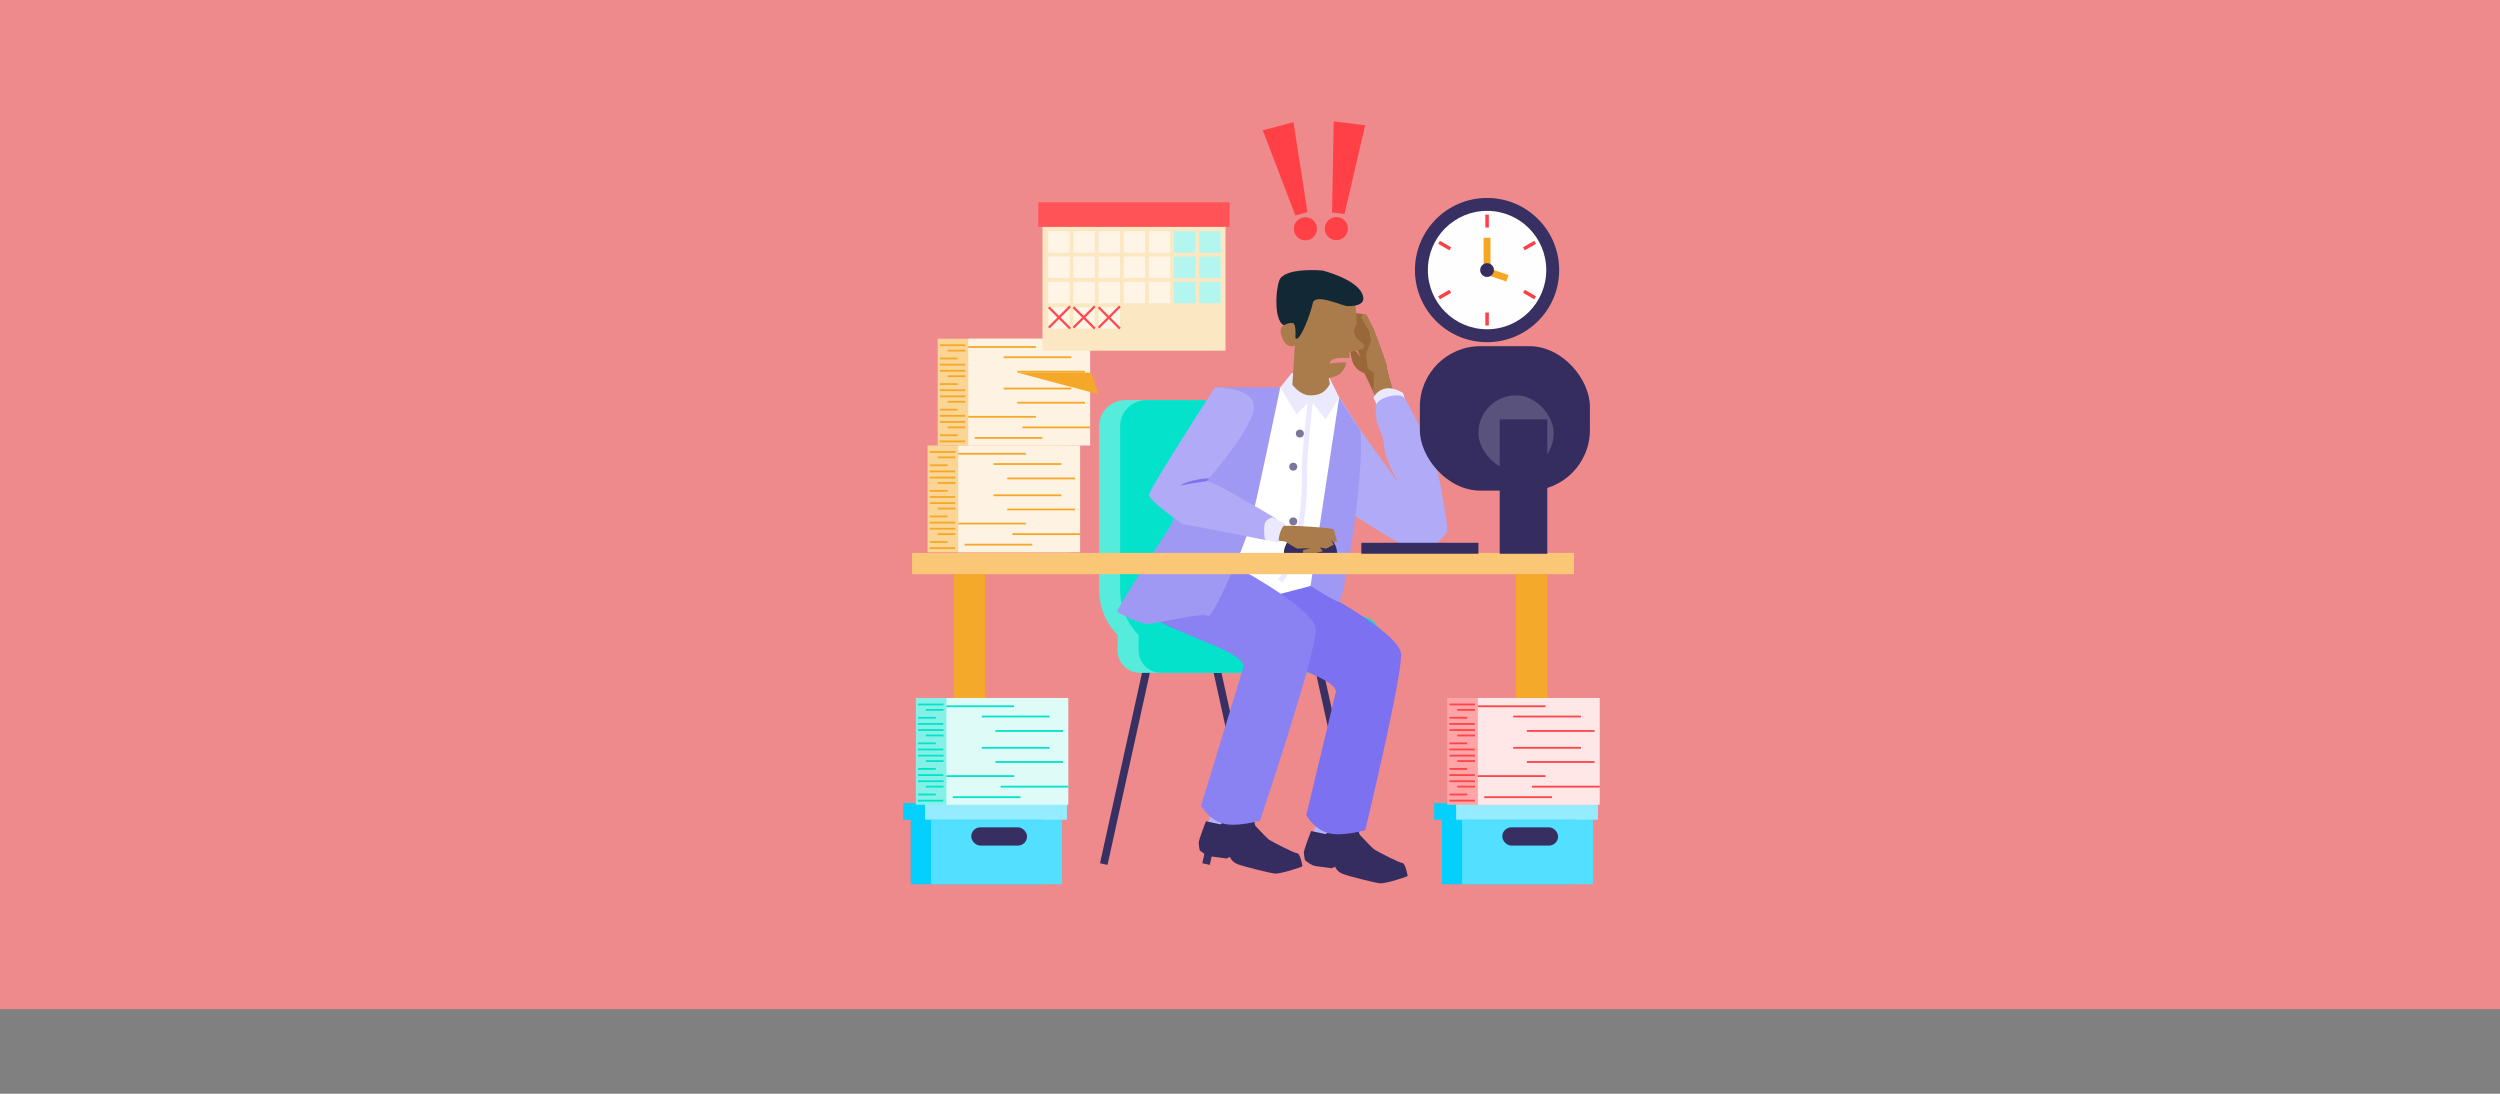 <svg xmlns="http://www.w3.org/2000/svg" id="Capa_1" viewBox="0 0 1090 476.88"><rect x="0" y="0" width="1090" height="476.88" fill="#808080" stroke="none"/><defs><style>      .cls-1 {        fill: #04d0ff;      }      .cls-2 {        fill: #372e61;      }      .cls-3 {        fill: #ee898c;      }      .cls-4 {        fill: #b1aaf6;      }      .cls-5 {        fill: #ff4147;      }      .cls-6 {        fill: #f5a827;      }      .cls-7 {        fill: #defbf8;      }      .cls-8 {        fill: #ebe9fd;      }      .cls-9 {        fill: #59527d;      }      .cls-10 {        fill: #ffe6e7;      }      .cls-11 {        fill: #a099f4;      }      .cls-12 {        fill: #fef3e3;      }      .cls-13 {        stroke: #ff494e;      }      .cls-13, .cls-14, .cls-15 {        fill: none;        stroke-miterlimit: 10;      }      .cls-16 {        fill: #85f1e6;      }      .cls-17 {        fill: #996739;      }      .cls-18 {        fill: #122835;      }      .cls-14 {        stroke: #382f63;        stroke-width: 3.35px;      }      .cls-19 {        fill: #f5a92a;      }      .cls-20 {        fill: #aa7b4b;      }      .cls-21 {        fill: #fad596;      }      .cls-22 {        fill: #95ebff;      }      .cls-23 {        fill: #382f62;      }      .cls-15 {        stroke: #ebe9fd;        stroke-width: 2.24px;      }      .cls-24 {        fill: #b3f6ef;      }      .cls-25 {        fill: #ffa4a7;      }      .cls-26 {        fill: #b9b4f7;      }      .cls-27 {        fill: #53dfff;      }      .cls-28 {        fill: #fff;      }      .cls-29 {        fill: #04e2cb;      }      .cls-30 {        fill: #8a81f2;      }      .cls-31 {        fill: #ff5358;      }      .cls-32 {        fill: #7c71f0;      }      .cls-33 {        fill: #7d73f0;      }      .cls-34 {        fill: #fefefe;      }      .cls-35 {        fill: #352c60;      }      .cls-36 {        fill: #fef5e7;      }      .cls-37 {        fill: #fce7c3;      }      .cls-38 {        fill: #f5a623;      }      .cls-39 {        fill: #f9c775;      }      .cls-40 {        fill: #7c7698;      }      .cls-41 {        fill: #56ecdc;      }      .cls-42 {        fill: #ff444a;      }    </style></defs><rect class="cls-3" width="1090" height="440"></rect><g><line class="cls-14" x1="501.67" y1="284.09" x2="481.24" y2="376.73"></line><line class="cls-14" x1="546.28" y1="284.09" x2="525.84" y2="376.73"></line><line class="cls-14" x1="573.41" y1="284.09" x2="593.85" y2="376.73"></line><line class="cls-14" x1="528.81" y1="284.09" x2="549.25" y2="376.73"></line><path class="cls-41" d="M583.14,268.61h-17.13v-82.77c0-6.28-5.09-11.37-11.37-11.37h-64.07c-6.28,0-11.37,5.09-11.37,11.37v71.3c0,7.73,3.11,14.73,8.15,19.83-.07.46-.1.93-.1,1.41v5.22c0,5.4,4.38,9.78,9.78,9.78h86.11c5.4,0,9.78-4.38,9.78-9.78v-5.22c0-5.4-4.38-9.78-9.78-9.78Z"></path><path class="cls-29" d="M592.32,268.61h-17.13v-82.77c0-6.28-5.09-11.37-11.37-11.37h-64.07c-6.28,0-11.37,5.09-11.37,11.37v71.3c0,7.73,3.11,14.73,8.15,19.83-.07.46-.1.93-.1,1.41v5.22c0,5.4,4.38,9.78,9.78,9.78h86.11c5.4,0,9.78-4.38,9.78-9.78v-5.22c0-5.4-4.38-9.78-9.78-9.78Z"></path><g><path class="cls-17" d="M607.51,171.07l-7.06,3.41-1.62-3.43-3.95-8.34s-4.08-1.16-5.26-5.26c-1.18-4.1-1.09-6.66-1.09-6.66l2.02,1.39,2.63,3.56s-4.8-10.53-4.65-12.39c.16-1.86,1.55-6.97,1.55-6.97l5.5.77s.07,0,.07,0l3.17,6.19s5.81,15.04,5.81,16.58,2.88,11.14,2.88,11.14Z"></path><path class="cls-20" d="M607.51,171.07l-7.06,3.41-1.62-3.43.18-8.34-2.68-2.06s-.57-3.82-.67-5.47c-.1-1.65,2.11-6.4,2.11-6.55s-.51-2.48-.51-3.25-3.72-6.14-3.72-7.33c0-1.06,1.69-.93,2.05-.89.04,0,.07,0,.07,0l3.17,6.19s5.81,15.04,5.81,16.58,2.88,11.14,2.88,11.14Z"></path><g><path class="cls-26" d="M573.33,352.03s.46,6.23.46,7.5-2.19,4.85-2.19,4.85l14.77,3.35.76-8.49v-8.35l-13.8,1.15Z"></path><path class="cls-35" d="M571.64,362.33s-3.15,8.15-3.15,9.31.46,3.35.46,3.35c0,0,2.65,2.42,4.85,2.65s6.81.92,6.81.92l1.5-.69s.69,2.08,3.23,3.11,14.19,3.92,16.38,4.15,12-2.88,12-3.23-1.04-5.65-2.31-5.65-10.84-4.96-12.23-5.88-10.84-11.31-10.84-11.31c0,0-7.27.92-7.27,1.62s-3.11,3-3.11,3l-6.31-1.35Z"></path></g><g><path class="cls-26" d="M527.47,347.77s.46,6.23.46,7.5-2.19,4.85-2.19,4.85l14.77,3.35.76-8.49v-8.35l-13.8,1.15Z"></path><path class="cls-35" d="M525.78,358.08s-3.15,8.15-3.15,9.31.46,3.35.46,3.35c0,0,2.65,2.42,4.85,2.65s6.81.92,6.81.92l1.5-.69s.69,2.08,3.23,3.11,14.19,3.92,16.38,4.15,12-2.88,12-3.23-1.04-5.65-2.31-5.65-10.84-4.96-12.23-5.88-10.84-11.31-10.84-11.31c0,0-7.27.92-7.27,1.62s-3.11,3-3.11,3l-6.31-1.35Z"></path></g><g><path class="cls-32" d="M571.4,255.38s38.83,20.11,39.45,29.71-15.59,76.83-15.59,76.83c0,0-10.22,3.1-16.41,1.24s-9.29-7.74-9.29-7.74l12.85-53.68c.93-7.74-45.89-17.96-45.89-25.7s2.17-25.7,2.17-25.7l32.71,5.04Z"></path><path class="cls-8" d="M601.58,179.66l-2.75-6.34s3.67-7.53,12.84-2.03l2.29,6.99-12.38,1.38Z"></path><path class="cls-28" d="M534.97,194.29s-17.34,46.76-17.34,51.09,15.48,17.34,21.68,17.34,36.23-8.36,36.23-8.36l17.65-66.57-9.29-14.55-25.7-4.34-14.86,4.64-8.36,20.75Z"></path><path class="cls-15" d="M571.4,174.48s-3,25.43-2.69,32.07-.31,33.09-10.53,46.8"></path><path class="cls-4" d="M583.89,173.24s.39.68,1.07,1.85c4.58,7.88,25.04,35.82,25.04,35.82-5.99-10.22-6.61-15.07-6.61-17.24s-3.1-9.6-3.1-9.6c0,0-.68-5.25-.52-6.81.41-4.03,10.16-6.19,12.28-4.03s8.67,17.41,11.15,19.85,8.49,37.73,7.87,38.66-7.25,9.62-11.9,9.31-35.3-20.59-35.3-20.59"></path><path class="cls-30" d="M534.24,244.55s38.83,20.11,39.45,29.71c.62,9.6-24.31,83.5-24.31,83.5,0,0-10.22,3.1-16.41,1.24s-9.29-7.74-9.29-7.74l18.49-60.5c.93-7.74-42.81-17.8-42.81-25.55s13.01-28.54,13.01-28.54l21.87,7.88Z"></path><path class="cls-11" d="M558.19,168.9h-28.49l-18.89,59.76s-24.65,37.53-23.72,38.15,9.48,5.2,13.19,5.2,24.46-5.26,26.32-3.41,15.79-29.73,18.58-39.94,13.01-59.76,13.01-59.76Z"></path><path class="cls-11" d="M583.89,173.24l-12.49,82.15s10.64,6.98,12.5,6.98,11.13-54.13,9.28-74.57l-9.29-14.55Z"></path><polygon class="cls-8" points="558.19 168.9 563.14 162.71 579.56 164.57 583.89 173.24 578.01 182.84 571.4 174.48 565.31 180.67 558.19 168.9"></polygon><circle class="cls-40" cx="566.74" cy="189.03" r="1.74"></circle><circle class="cls-40" cx="563.85" cy="203.48" r="1.74"></circle><circle class="cls-40" cx="563.85" cy="227.32" r="1.74"></circle><circle class="cls-40" cx="555.96" cy="248.6" r="1.74"></circle></g><g><path class="cls-35" d="M568.72,232.46h5.29c4.96,0,8.98,4.02,8.98,8.98h-23.25c0-4.96,4.02-8.98,8.98-8.98Z"></path><path class="cls-20" d="M552.32,226.71s8.11,2.85,8.76,2.56,20.07.74,20.42,1.62,1.49,5.31,1.49,5.31h-1.75l-1.65-2.58,1.96,3.92-3.41,1.66-2.68-.52,1.34,1.65-2.82.72h-5.85v-1.24l3.3-.83s-5.28.21-5.78.21-5.26-3.1-5.26-3.1l-11.47-1.29s-3.04-8.07,3.41-8.1Z"></path><path class="cls-4" d="M529.7,168.9s-28.8,44.59-28.8,46.91,14.24,12.54,14.4,12.54,36.69,7.12,36.69,7.12c0,0,4.44-.1,6.19-3.92,1.61-3.5-3.41-6.4-3.41-6.4,0,0-25.55-15.38-28.64-15.38,0,0,20.9-23.84,20.59-32.51s-17.03-8.36-17.03-8.36Z"></path><path class="cls-33" d="M526.14,209.78s-11.61,1.55-11.61,2.27c0,0,1.32-2.58,12.78-3.63l-1.17,1.36Z"></path><path class="cls-8" d="M560.76,228.56l-5.93-2.98s-3.04.66-3.46,2.98-.13,6.6.27,6.68,5.71,1.43,5.71,1.43c0,0,.31-6.92,3.41-8.1Z"></path></g><rect class="cls-39" x="397.66" y="241.06" width="288.61" height="9.28"></rect><path class="cls-20" d="M594.88,150.94c0,1.91-6.44,2.4-6.44,2.4-.33.64.22,1.82-.02,2.79-2.16-.15-8.57-.56-8.63,2.44,0,0,2.53-.7,7.27-.52-.42,1.49-1,3-2.01,4.12-2.49,2.78-8.73,3.55-13.11,2.76-8.3-1.49-7.19-14.31-7.19-14.31,0,0-4.28,2.39-6.24-5.05-1.33-5.05,5.29-4.88,6.76-4.86,1.47.02,6.96-12.42,6.96-12.42l18.44,3.2s.8,4.77.89,9.32c.02,1.05-1.36,2.59-1.24,3.48.62,4.76,4.57,4.75,4.57,6.66Z"></path><path class="cls-18" d="M587.57,133.45s9.45.61,6.18-5.73c-3.27-6.35-17.15-9.78-17.15-9.78,0,0-14.88-1.4-18.41,3.49-1.79,2.47-3.2,17.96,1.52,20.37,0,0,2.44-1.27,4-.93s1.08,6.63,1.08,6.63c1.95,1.97,6.66-10.86,7.61-15.37.95-4.51,13.11,1.39,15.17,1.34Z"></path><path class="cls-20" d="M564.79,147.48l-1.33,20.26s3.33,4.56,7.59,4.64,6.89-1.39,8.75-4.95l-1.94-11.61-13.06-8.34Z"></path><rect class="cls-35" x="593.54" y="236.66" width="51.04" height="4.77"></rect><rect class="cls-35" x="619.06" y="150.94" width="74.14" height="62.97" rx="26.4" ry="26.4"></rect><rect class="cls-9" x="644.58" y="172.38" width="32.84" height="32.84" rx="16.42" ry="16.42"></rect><rect class="cls-35" x="653.87" y="182.84" width="20.75" height="58.6"></rect></g><rect class="cls-19" x="661" y="250.34" width="13.62" height="134.81"></rect><rect class="cls-19" x="415.86" y="250.34" width="13.62" height="134.81"></rect><g><g><rect class="cls-21" x="404.44" y="194.23" width="61.78" height="46.55"></rect><rect class="cls-12" x="417.78" y="194.23" width="53.15" height="46.55"></rect><rect class="cls-6" x="405.45" y="196.66" width="11.08" height=".79"></rect><rect class="cls-6" x="417.78" y="197.45" width="29.51" height=".79"></rect><rect class="cls-6" x="417.78" y="227.89" width="29.51" height=".79"></rect><rect class="cls-6" x="441.41" y="232.49" width="29.51" height=".79"></rect><rect class="cls-6" x="439.16" y="208.21" width="29.51" height=".79"></rect><rect class="cls-6" x="439.16" y="221.73" width="29.51" height=".79"></rect><rect class="cls-6" x="433.22" y="201.92" width="29.51" height=".79"></rect><rect class="cls-6" x="433.22" y="215.56" width="29.51" height=".79"></rect><rect class="cls-6" x="420.58" y="237.08" width="29.51" height=".79"></rect><rect class="cls-6" x="405.37" y="205.14" width="11.08" height=".79"></rect><rect class="cls-6" x="408.82" y="199.02" width="7.71" height=".79"></rect><rect class="cls-6" x="405.45" y="202.46" width="7.71" height=".79"></rect><rect class="cls-6" x="405.45" y="207.82" width="11.08" height=".79"></rect><rect class="cls-6" x="405.37" y="216.29" width="11.08" height=".79"></rect><rect class="cls-6" x="408.82" y="210.18" width="7.71" height=".79"></rect><rect class="cls-6" x="405.45" y="213.61" width="7.71" height=".79"></rect><rect class="cls-6" x="405.45" y="218.97" width="11.08" height=".79"></rect><rect class="cls-6" x="405.37" y="227.45" width="11.08" height=".79"></rect><rect class="cls-6" x="408.82" y="221.33" width="7.71" height=".79"></rect><rect class="cls-6" x="405.45" y="224.77" width="7.71" height=".79"></rect><rect class="cls-6" x="405.45" y="230.13" width="11.08" height=".79"></rect><rect class="cls-6" x="405.37" y="238.6" width="11.08" height=".79"></rect><rect class="cls-6" x="408.82" y="232.49" width="7.71" height=".79"></rect><rect class="cls-6" x="405.45" y="235.92" width="7.71" height=".79"></rect></g><g><rect class="cls-21" x="408.82" y="147.68" width="61.78" height="46.55"></rect><rect class="cls-12" x="422.15" y="147.68" width="53.15" height="46.55"></rect><rect class="cls-6" x="409.82" y="150.12" width="11.08" height=".79"></rect><rect class="cls-6" x="422.15" y="150.9" width="29.51" height=".79"></rect><rect class="cls-6" x="422.15" y="181.34" width="29.51" height=".79"></rect><rect class="cls-6" x="445.79" y="185.94" width="29.51" height=".79"></rect><rect class="cls-6" x="443.53" y="161.66" width="29.51" height=".79"></rect><rect class="cls-6" x="443.53" y="175.18" width="29.51" height=".79"></rect><rect class="cls-6" x="437.6" y="155.37" width="29.51" height=".79"></rect><rect class="cls-6" x="437.6" y="169.01" width="29.51" height=".79"></rect><rect class="cls-6" x="424.95" y="190.53" width="29.51" height=".79"></rect><rect class="cls-6" x="409.74" y="158.59" width="11.08" height=".79"></rect><rect class="cls-6" x="413.19" y="152.48" width="7.71" height=".79"></rect><rect class="cls-6" x="409.82" y="155.91" width="7.71" height=".79"></rect><rect class="cls-6" x="409.82" y="161.27" width="11.08" height=".79"></rect><rect class="cls-6" x="409.74" y="169.74" width="11.08" height=".79"></rect><rect class="cls-6" x="413.19" y="163.63" width="7.71" height=".79"></rect><rect class="cls-6" x="409.82" y="167.06" width="7.71" height=".79"></rect><rect class="cls-6" x="409.82" y="172.42" width="11.08" height=".79"></rect><rect class="cls-6" x="409.74" y="180.9" width="11.08" height=".79"></rect><rect class="cls-6" x="413.19" y="174.78" width="7.71" height=".79"></rect><rect class="cls-6" x="409.82" y="178.22" width="7.71" height=".79"></rect><rect class="cls-6" x="409.82" y="183.58" width="11.08" height=".79"></rect><rect class="cls-6" x="409.74" y="192.05" width="11.08" height=".79"></rect><rect class="cls-6" x="413.19" y="185.94" width="7.71" height=".79"></rect><rect class="cls-6" x="409.82" y="189.37" width="7.71" height=".79"></rect></g><polygon class="cls-6" points="475.82 162.45 443.53 162.45 478.88 171.87 475.82 162.45"></polygon></g><g><rect class="cls-1" x="397.08" y="355.12" width="57.13" height="30.43"></rect><rect class="cls-27" x="405.93" y="355.12" width="57.13" height="30.43"></rect><rect class="cls-1" x="393.77" y="350.15" width="61.84" height="7.25"></rect><rect class="cls-22" x="403.35" y="350.15" width="61.84" height="7.25"></rect><rect class="cls-2" x="423.47" y="360.71" width="24.32" height="7.97" rx="3.98" ry="3.98"></rect></g><g><rect class="cls-1" x="628.61" y="355.12" width="57.13" height="30.43"></rect><rect class="cls-27" x="637.46" y="355.12" width="57.13" height="30.43"></rect><rect class="cls-1" x="625.29" y="350.15" width="61.84" height="7.25"></rect><rect class="cls-22" x="634.87" y="350.15" width="61.84" height="7.25"></rect><rect class="cls-2" x="655" y="360.71" width="24.32" height="7.97" rx="3.98" ry="3.98"></rect></g><g><rect class="cls-16" x="399.3" y="304.32" width="61.78" height="46.55"></rect><rect class="cls-7" x="412.63" y="304.32" width="53.15" height="46.55"></rect><rect class="cls-29" x="400.3" y="306.75" width="11.08" height=".79"></rect><rect class="cls-29" x="412.63" y="307.54" width="29.51" height=".79"></rect><rect class="cls-29" x="412.63" y="337.98" width="29.51" height=".79"></rect><rect class="cls-29" x="436.27" y="342.58" width="29.51" height=".79"></rect><rect class="cls-29" x="434.01" y="318.3" width="29.51" height=".79"></rect><rect class="cls-29" x="434.01" y="331.82" width="29.51" height=".79"></rect><rect class="cls-29" x="428.08" y="312.01" width="29.51" height=".79"></rect><rect class="cls-29" x="428.08" y="325.65" width="29.51" height=".79"></rect><rect class="cls-29" x="415.43" y="347.17" width="29.51" height=".79"></rect><rect class="cls-29" x="400.22" y="315.23" width="11.08" height=".79"></rect><rect class="cls-29" x="403.67" y="309.11" width="7.71" height=".79"></rect><rect class="cls-29" x="400.3" y="312.55" width="7.71" height=".79"></rect><rect class="cls-29" x="400.3" y="317.91" width="11.08" height=".79"></rect><rect class="cls-29" x="400.22" y="326.38" width="11.08" height=".79"></rect><rect class="cls-29" x="403.67" y="320.27" width="7.71" height=".79"></rect><rect class="cls-29" x="400.3" y="323.7" width="7.71" height=".79"></rect><rect class="cls-29" x="400.3" y="329.06" width="11.08" height=".79"></rect><rect class="cls-29" x="400.22" y="337.54" width="11.08" height=".79"></rect><rect class="cls-29" x="403.67" y="331.42" width="7.71" height=".79"></rect><rect class="cls-29" x="400.3" y="334.86" width="7.71" height=".79"></rect><rect class="cls-29" x="400.3" y="340.22" width="11.08" height=".79"></rect><rect class="cls-29" x="400.22" y="348.69" width="11.08" height=".79"></rect><rect class="cls-29" x="403.67" y="342.58" width="7.71" height=".79"></rect><rect class="cls-29" x="400.3" y="346.01" width="7.71" height=".79"></rect></g><g><rect class="cls-25" x="631" y="304.32" width="61.78" height="46.55"></rect><rect class="cls-10" x="644.34" y="304.32" width="53.15" height="46.55"></rect><rect class="cls-42" x="632" y="306.75" width="11.08" height=".79"></rect><rect class="cls-42" x="644.34" y="307.54" width="29.51" height=".79"></rect><rect class="cls-42" x="644.34" y="337.98" width="29.51" height=".79"></rect><rect class="cls-42" x="667.97" y="342.58" width="29.51" height=".79"></rect><rect class="cls-42" x="665.72" y="318.3" width="29.51" height=".79"></rect><rect class="cls-42" x="665.72" y="331.82" width="29.51" height=".79"></rect><rect class="cls-42" x="659.78" y="312.01" width="29.51" height=".79"></rect><rect class="cls-42" x="659.78" y="325.65" width="29.51" height=".79"></rect><rect class="cls-42" x="647.14" y="347.17" width="29.51" height=".79"></rect><rect class="cls-42" x="631.92" y="315.23" width="11.08" height=".79"></rect><rect class="cls-42" x="635.37" y="309.11" width="7.71" height=".79"></rect><rect class="cls-42" x="632" y="312.55" width="7.71" height=".79"></rect><rect class="cls-42" x="632" y="317.91" width="11.08" height=".79"></rect><rect class="cls-42" x="631.92" y="326.38" width="11.08" height=".79"></rect><rect class="cls-42" x="635.37" y="320.27" width="7.71" height=".79"></rect><rect class="cls-42" x="632" y="323.7" width="7.71" height=".79"></rect><rect class="cls-42" x="632" y="329.06" width="11.08" height=".79"></rect><rect class="cls-42" x="631.92" y="337.54" width="11.08" height=".79"></rect><rect class="cls-42" x="635.37" y="331.42" width="7.71" height=".79"></rect><rect class="cls-42" x="632" y="334.86" width="7.71" height=".79"></rect><rect class="cls-42" x="632" y="340.22" width="11.08" height=".79"></rect><rect class="cls-42" x="631.92" y="348.69" width="11.08" height=".79"></rect><rect class="cls-42" x="635.37" y="342.58" width="7.71" height=".79"></rect><rect class="cls-42" x="632" y="346.01" width="7.71" height=".79"></rect></g><g><rect class="cls-37" x="454.52" y="98.88" width="79.8" height="54.03"></rect><g><rect class="cls-36" x="457.04" y="100.83" width="9.32" height="9.32"></rect><rect class="cls-36" x="468.01" y="100.83" width="9.32" height="9.32"></rect><rect class="cls-36" x="478.98" y="100.83" width="9.32" height="9.32"></rect><rect class="cls-36" x="489.95" y="100.83" width="9.32" height="9.32"></rect><rect class="cls-36" x="500.92" y="100.83" width="9.32" height="9.32"></rect><rect class="cls-24" x="511.89" y="100.83" width="9.32" height="9.32"></rect><rect class="cls-24" x="522.86" y="100.83" width="9.32" height="9.32"></rect></g><g><rect class="cls-36" x="457.04" y="111.87" width="9.32" height="9.32"></rect><rect class="cls-36" x="468.01" y="111.87" width="9.32" height="9.32"></rect><rect class="cls-36" x="478.98" y="111.87" width="9.32" height="9.32"></rect><rect class="cls-36" x="489.95" y="111.87" width="9.32" height="9.32"></rect><rect class="cls-36" x="500.92" y="111.87" width="9.32" height="9.32"></rect><rect class="cls-24" x="511.89" y="111.87" width="9.32" height="9.32"></rect><rect class="cls-24" x="522.86" y="111.87" width="9.32" height="9.32"></rect></g><g><rect class="cls-36" x="457.04" y="122.91" width="9.32" height="9.32"></rect><rect class="cls-36" x="468.01" y="122.91" width="9.32" height="9.32"></rect><rect class="cls-36" x="478.98" y="122.91" width="9.32" height="9.32"></rect><rect class="cls-36" x="489.95" y="122.91" width="9.32" height="9.32"></rect><rect class="cls-36" x="500.92" y="122.91" width="9.32" height="9.32"></rect><rect class="cls-24" x="511.89" y="122.91" width="9.32" height="9.32"></rect><rect class="cls-24" x="522.86" y="122.91" width="9.32" height="9.32"></rect></g><g><rect class="cls-36" x="457.04" y="133.95" width="9.32" height="9.32"></rect><rect class="cls-36" x="468.01" y="133.95" width="9.32" height="9.32"></rect><rect class="cls-36" x="478.98" y="133.95" width="9.32" height="9.32"></rect></g><g><line class="cls-13" x1="468.01" y1="133.95" x2="477.33" y2="143.27"></line><line class="cls-13" x1="477.33" y1="133.55" x2="468.01" y2="142.87"></line></g><g><line class="cls-13" x1="478.98" y1="133.95" x2="488.3" y2="143.27"></line><line class="cls-13" x1="488.3" y1="133.55" x2="478.98" y2="142.87"></line></g><g><line class="cls-13" x1="457.26" y1="133.95" x2="466.58" y2="143.27"></line><line class="cls-13" x1="466.58" y1="133.55" x2="457.26" y2="142.87"></line></g><rect class="cls-31" x="452.71" y="88.2" width="83.42" height="10.68"></rect></g><g><circle class="cls-23" cx="648.36" cy="117.75" r="31.44"></circle><circle class="cls-34" cx="648.36" cy="117.75" r="25.81"></circle><g><rect class="cls-5" x="629.11" y="104.24" width="1.53" height="5.66" transform="translate(222.21 599.02) rotate(-60)"></rect><rect class="cls-5" x="666.1" y="125.6" width="1.53" height="5.66" transform="translate(222.21 641.73) rotate(-60)"></rect></g><g><rect class="cls-5" x="629.11" y="125.6" width="1.53" height="5.66" transform="translate(833.58 738.12) rotate(-120)"></rect><rect class="cls-5" x="666.1" y="104.24" width="1.53" height="5.66" transform="translate(907.56 738.12) rotate(-120)"></rect></g><g><rect class="cls-5" x="647.6" y="136.27" width="1.53" height="5.66" transform="translate(1296.73 278.2) rotate(-180)"></rect><rect class="cls-5" x="647.6" y="93.56" width="1.53" height="5.66" transform="translate(1296.73 192.78) rotate(-180)"></rect></g><rect class="cls-38" x="646.86" y="103.69" width="3" height="14.46"></rect><rect class="cls-38" x="651.93" y="116.05" width="3" height="7.96" transform="translate(975.15 -461.24) rotate(108.55)"></rect><circle class="cls-35" cx="648.36" cy="117.75" r="3"></circle></g><g><polygon class="cls-5" points="559.9 54.33 554.6 55.74 550.56 56.81 564.77 93.91 570.06 92.5 563.94 53.25 559.9 54.33"></polygon><circle class="cls-5" cx="569.16" cy="99.75" r="5.04"></circle></g><g><polygon class="cls-5" points="591.07 54.09 585.64 53.42 581.49 52.9 580.77 92.62 586.21 93.29 595.22 54.61 591.07 54.09"></polygon><circle class="cls-5" cx="582.65" cy="99.68" r="5.04"></circle></g></g></svg>